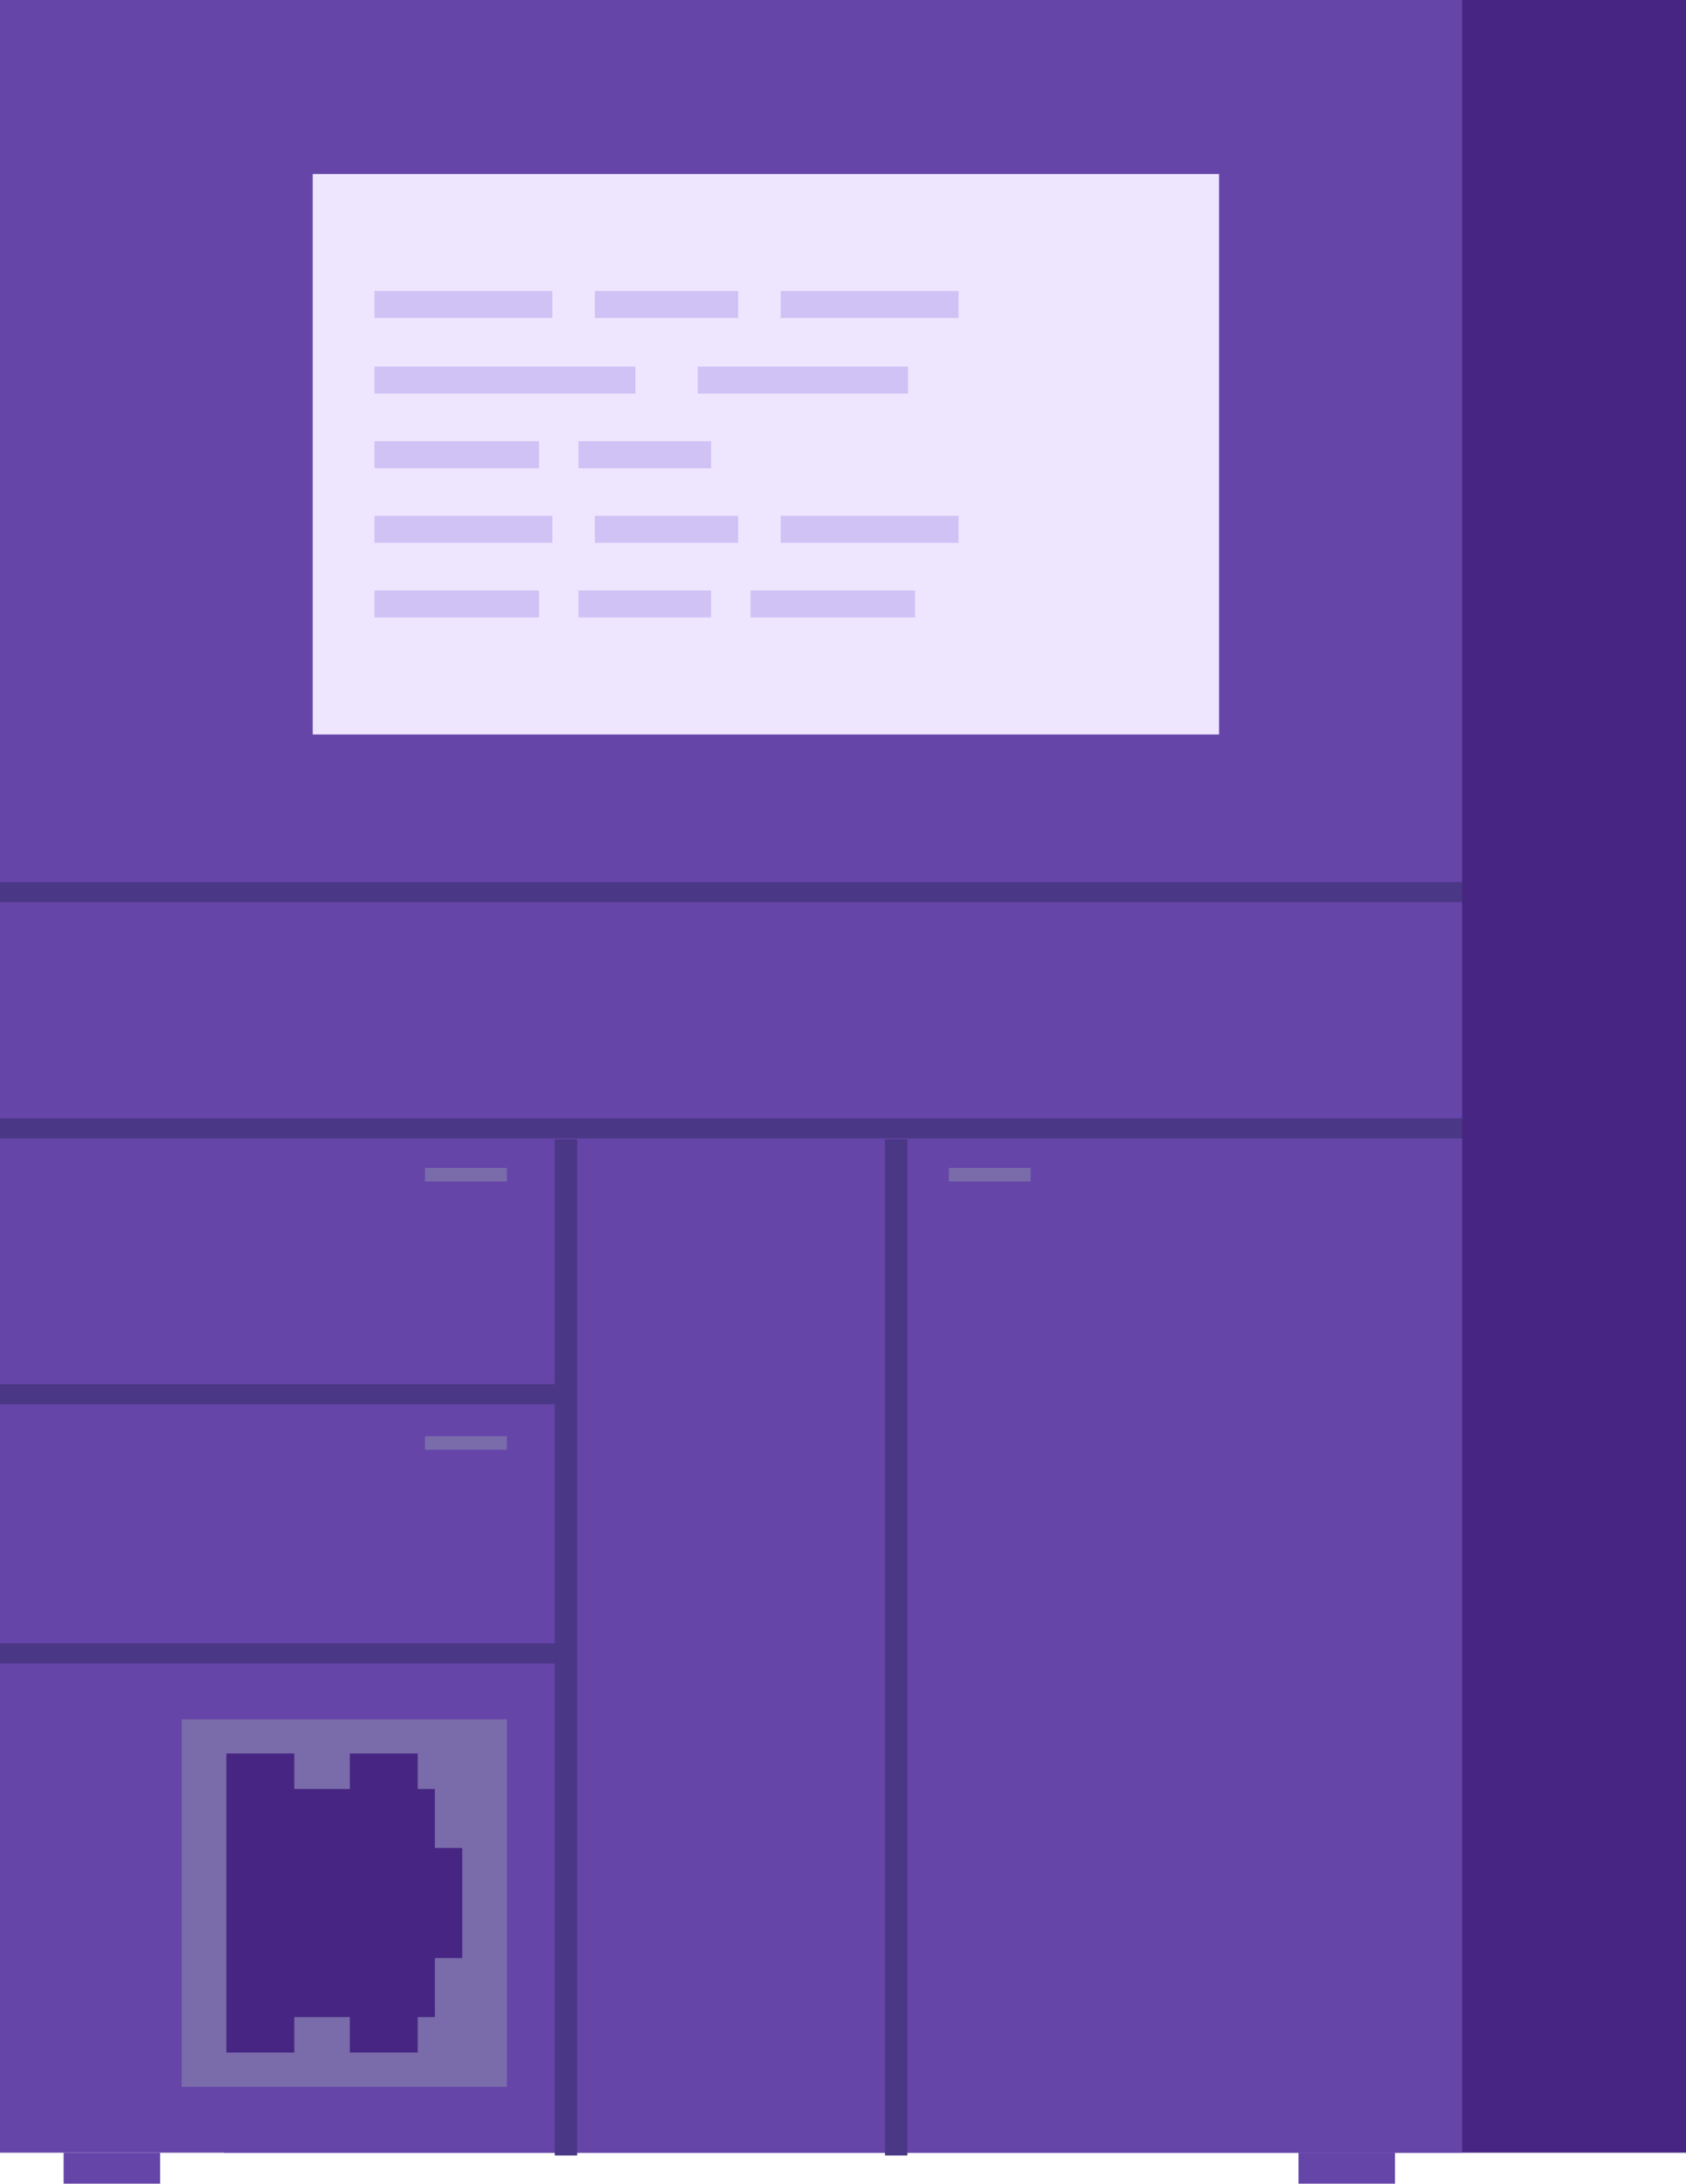 <svg id="圖層_1" data-name="圖層 1" xmlns="http://www.w3.org/2000/svg" width="196.35" height="254.2" viewBox="0 0 196.35 254.2">
  <defs>
    <style>
      .cls-1 {
        fill: #472583;
      }

      .cls-2 {
        fill: #6645a9;
      }

      .cls-3, .cls-4 {
        fill: #4a3785;
        stroke: #4a3785;
        stroke-miterlimit: 10;
      }

      .cls-3 {
        stroke-width: 2.34px;
      }

      .cls-4 {
        stroke-width: 2.61px;
      }

      .cls-5 {
        fill: #7a6baa;
      }

      .cls-6 {
        fill: #eee6ff;
      }

      .cls-7 {
        fill: #d1c2f5;
      }
    </style>
  </defs>
  <title>plc-icon</title>
  <g>
    <rect class="cls-1" x="26.07" width="170.28" height="250.59"/>
    <g>
      <rect class="cls-2" width="170.28" height="250.59"/>
      <line class="cls-3" y1="103.85" x2="170.28" y2="103.85"/>
      <g>
        <line class="cls-4" x1="65.91" y1="132.63" x2="65.91" y2="250.91"/>
        <line class="cls-4" x1="104.37" y1="132.63" x2="104.37" y2="250.91"/>
      </g>
      <line class="cls-3" y1="131.35" x2="170.28" y2="131.35"/>
      <line class="cls-3" y1="162.3" x2="65.91" y2="162.3"/>
      <line class="cls-3" y1="192.46" x2="65.91" y2="192.46"/>
      <g>
        <rect class="cls-5" x="21.16" y="200.14" width="37.88" height="42.78"/>
        <polygon class="cls-1" points="53.83 215.12 50.64 215.12 50.64 208.25 48.65 208.25 48.65 204.12 40.74 204.12 40.74 208.25 34.27 208.25 34.27 204.12 26.36 204.12 26.36 238.93 34.27 238.93 34.27 234.8 40.74 234.8 40.74 238.93 48.65 238.93 48.65 234.8 50.64 234.8 50.64 227.93 53.83 227.93 53.83 215.12"/>
      </g>
      <rect class="cls-5" x="49.49" y="167.18" width="9.54" height="1.58"/>
      <rect class="cls-5" x="49.49" y="135.95" width="9.54" height="1.58"/>
      <rect class="cls-5" x="110.49" y="135.95" width="9.54" height="1.58"/>
      <rect class="cls-2" x="7.41" y="250.59" width="11.24" height="3.61"/>
      <rect class="cls-2" x="151.22" y="250.59" width="11.24" height="3.61"/>
    </g>
    <rect class="cls-6" x="36.42" y="20.26" width="105.55" height="65.24"/>
    <g>
      <rect class="cls-7" x="89.22" y="68.74" width="19.17" height="3.15" transform="translate(195.79 140.62) rotate(180)"/>
      <rect class="cls-7" x="45.43" y="68.74" width="19.17" height="3.15" transform="translate(108.21 140.62) rotate(180)"/>
      <rect class="cls-7" x="69.19" y="68.74" width="15.45" height="3.15" transform="translate(152 140.62) rotate(180)"/>
      <rect class="cls-7" x="92.75" y="60.05" width="20.72" height="3.15" transform="translate(204.39 123.24) rotate(180)"/>
      <rect class="cls-7" x="45.43" y="60.05" width="20.72" height="3.15" transform="translate(109.76 123.24) rotate(180)"/>
      <rect class="cls-7" x="71.1" y="60.05" width="16.69" height="3.15" transform="translate(157.07 123.24) rotate(180)"/>
      <rect class="cls-7" x="45.43" y="51.35" width="19.17" height="3.15" transform="translate(108.21 105.86) rotate(180)"/>
      <rect class="cls-7" x="69.19" y="51.35" width="15.45" height="3.15" transform="translate(152 105.86) rotate(180)"/>
      <rect class="cls-7" x="92.75" y="33.86" width="20.72" height="3.15" transform="translate(204.39 70.88) rotate(180)"/>
      <rect class="cls-7" x="45.43" y="33.86" width="20.72" height="3.15" transform="translate(109.76 70.88) rotate(180)"/>
      <rect class="cls-7" x="71.1" y="33.86" width="16.69" height="3.15" transform="translate(157.07 70.88) rotate(180)"/>
      <rect class="cls-7" x="45.43" y="42.66" width="30.39" height="3.15" transform="translate(119.43 88.48) rotate(180)"/>
      <rect class="cls-7" x="83.08" y="42.66" width="24.49" height="3.15" transform="translate(188.83 88.48) rotate(180)"/>
    </g>
  </g>
</svg>
